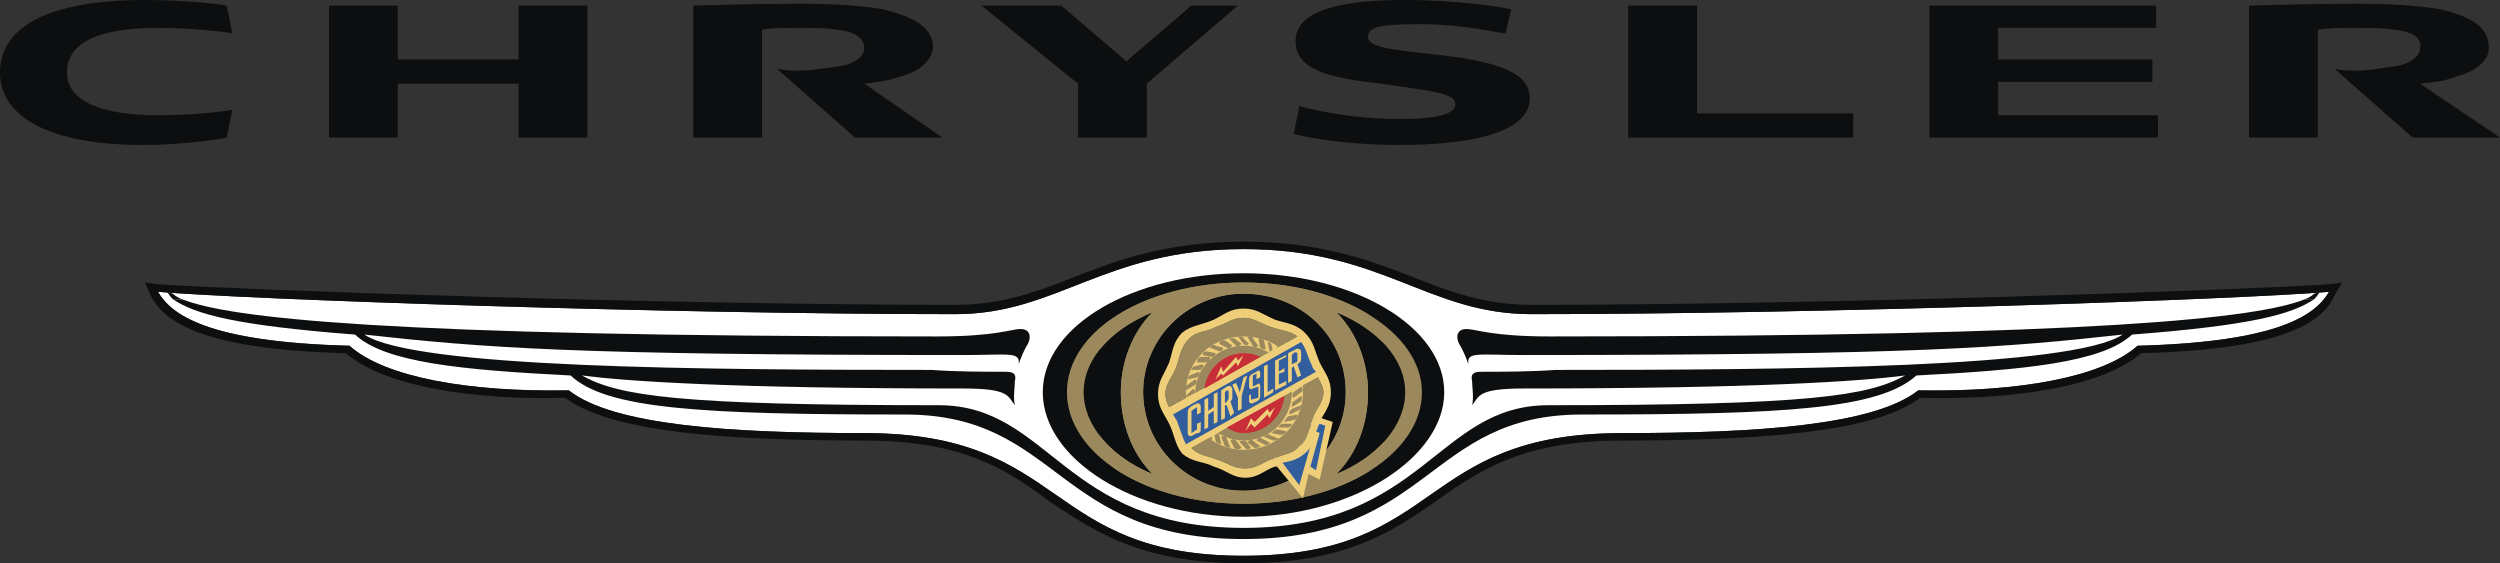 <?xml version="1.0" encoding="UTF-8"?><svg id="Ebene_1" xmlns="http://www.w3.org/2000/svg" viewBox="0 0 2426.47 546.65"><rect x="0" y="0" width="2426.47" height="546.65" fill="#333333" stroke="none"/><defs><style>.cls-1{fill:#fff;}.cls-1,.cls-2,.cls-3,.cls-4,.cls-5,.cls-6,.cls-7{fill-rule:evenodd;}.cls-2{fill:#c82e37;}.cls-3{fill:#0c0e0f;}.cls-4{fill:#9b895d;}.cls-5{fill:#eece79;}.cls-6{fill:#325e9e;}.cls-7{fill:#d0b26f;}</style></defs><path class="cls-1" d="M2074.68,335.58c-34.28,30.65-115.46,45.1-212.86,43.29-43.32,34.28-158.78,41.49-286.85,41.49-200.24,0-173.2,119.06-368.03,119.06s-169.58-119.06-368.03-119.06c-128.09,0-243.55-7.22-286.84-41.49-97.43,1.8-178.61-12.65-212.89-43.29-138.91-3.62-173.19-30.67-185.82-52.33,84.8,7.22,492.51,21.66,773.94,21.66,99.22,0,144.33-63.15,279.63-63.15s178.61,63.15,279.63,63.15c281.43,0,689.15-14.44,773.96-21.66-12.66,21.65-46.92,48.7-185.84,52.33h0Z"/><path class="cls-3" d="M1206.93,265.21c-106.44,0-194.83,50.5-194.83,115.46s88.4,120.88,194.83,120.88,194.84-57.73,194.84-120.88-86.61-115.46-194.84-115.46Z"/><path class="cls-4" d="M1380.11,380.66c0,59.53-77.56,108.25-173.19,108.25s-171.38-48.71-171.38-108.25,75.77-106.44,171.38-106.44,173.19,48.71,173.19,106.44ZM1206.93,285.06c-54.12,0-97.42,43.29-97.42,95.6s43.29,95.63,97.42,95.63,99.22-41.49,99.22-95.63-43.29-95.6-99.22-95.6ZM1297.13,303.1c19.86,19.83,30.67,48.71,30.67,77.56,0,30.67-10.82,59.53-30.67,79.39,39.7-16.24,66.74-46.91,66.74-79.39s-27.05-61.32-66.74-77.56ZM1087.85,380.66c0-28.86,10.83-57.73,30.67-77.56-39.7,16.24-66.76,45.1-66.76,77.56s27.05,63.15,66.76,79.39c-19.84-19.86-30.67-48.7-30.67-79.39Z"/><path class="cls-4" d="M1343.08,429.05c-3.59,9.94-8.31,19.43-14.06,28.3-31.33,19.51-74.47,31.57-122.1,31.57-49.99,0-94.56-13.29-125.7-34.53-6.28-10.17-11.21-21.11-14.66-32.55,11.78,15.76,29.93,29.21,51.97,38.22-19.84-19.86-30.67-48.71-30.67-79.39,0-28.86,10.83-57.73,30.67-77.56-21.39,8.74-39.12,21.18-50.92,35.85,3.55-10.97,8.4-21.35,14.41-30.96,31.1-20.65,75.34-33.77,124.9-33.77s90.08,11.91,121.33,30.91c5.53,8.46,10.18,17.56,13.83,27.13-11.48-11.75-26.9-21.79-44.97-29.16,19.86,19.83,30.67,48.71,30.67,77.56,0,30.67-10.82,59.53-30.67,79.39,18.6-7.61,34.41-18.38,45.96-31.01h0ZM1206.93,285.06c-54.12,0-97.42,43.29-97.42,95.6s43.29,95.63,97.42,95.63,99.22-41.49,99.22-95.63-43.29-95.6-99.22-95.6Z"/><path class="cls-7" d="M1117.11,418.43c-5-11.33-7.59-23.58-7.6-35.97v-.86c.08,12.66,2.66,25.17,7.6,36.82h0Z"/><path class="cls-6" d="M1235.8,445.62c1.8,0-1.79,0,0,0,10.82-5.42,18.04-3.59,25.25-12.65,9.01-7.2,9.01-16.24,12.62-25.25,0-1.8,1.83-3.59,1.83-5.4l14.41,7.22-9.01,54.11-10.82-7.22-5.42,23.46-28.86-34.28Z"/><path class="cls-4" d="M1134.76,395.11c-1.8-3.62-3.61-7.22-3.61-12.65,0-10.82,7.21-16.24,10.82-27.05s3.61-18.04,12.63-27.05c7.21-7.22,14.44-5.42,25.25-10.84,10.82-3.59,16.24-9.01,27.05-9.01s16.23,5.42,27.07,9.01c10.82,3.62,18.04,3.62,25.25,9.04l-124.47,68.56h0ZM1208.73,454.63c-12.63,0-16.24-5.42-28.87-9.01-9.03-3.59-16.23-3.59-23.45-10.82l122.67-68.57c1.8,3.62,5.42,9.01,5.42,14.44,0,9.01-5.42,14.44-9.01,21.66,0,1.8-1.83,3.59-1.83,5.4-1.8,3.62-1.8,5.42-1.8,7.22-1.8,1.8-1.8,3.62-1.8,3.62-1.8,5.4-3.59,10.82-9.01,14.41-5.42,7.22-12.65,7.22-21.66,10.84-1.8,0-3.59,0-3.59,1.8h-1.8c-9,3.59-14.42,9.01-25.25,9.01h0Z"/><path class="cls-5" d="M1253.84,380.66c0,25.25-19.83,46.91-46.91,46.91-25.25,0-46.9-21.66-46.9-46.91,0-23.46,21.65-45.1,46.9-45.1,27.08.01,46.91,21.65,46.91,45.1ZM1206.93,326.55c-30.66,0-55.93,23.44-55.93,54.11s25.27,55.93,55.93,55.93c32.46,0,57.73-25.25,57.73-55.93s-25.25-54.11-57.73-54.11Z"/><path class="cls-4" d="M1201.52,326.55c1.8,0,5.41,0,5.41,1.8l5.41,5.4c-1.8,1.83-3.61,1.83-5.41,0l-5.41-7.2ZM1192.49,328.36h5.41l7.22,5.4c-1.82,1.83-5.41,3.62-5.41,1.83l-7.22-7.22ZM1183.48,333.75c0-3.59,3.62-3.59,5.41-3.59l7.22,5.42c-1.8,1.8-3.61,3.59-5.41,1.8l-7.22-3.63ZM1174.45,337.37c0-1.8,3.61-3.62,5.41-1.8l7.22,1.8c0,3.59-1.8,3.59-3.62,3.59l-9.01-3.59ZM1167.24,344.59c0-3.62,3.61-3.62,3.61-3.62l9.03,1.8c-.12,1.94-1.66,3.49-3.61,3.62l-9.03-1.8ZM1161.83,351.82c0-3.62,1.82-5.42,3.61-5.42h9.01c0,3.59-1.8,5.42-3.61,5.42h-9.01ZM1156.42,359.03c0-1.83,1.8-3.62,3.61-3.62l7.21-1.8c1.8,1.8,0,3.59-1.8,5.42h-9.01ZM1152.8,368.06c0-1.83,1.8-3.62,1.8-3.62l9.03-3.59c1.8,1.8,0,3.59-1.82,5.4l-9.01,1.82ZM1151,378.87c0-3.62,0-5.42,1.8-5.42l7.22-5.4c1.8,1.8,1.8,3.59,0,5.4l-9.03,5.42ZM1152.8,387.89c-1.8-1.8-1.8-5.42,0-5.42l5.41-5.4c1.82,1.8,1.82,3.59,1.82,5.4l-7.22,5.42ZM1154.61,396.9c-1.8-1.8-1.8-3.59-1.8-5.42l5.41-7.22c1.82,1.83,3.61,3.62,1.82,5.42l-5.42,7.22ZM1158.21,405.93c-1.8-1.8-3.61-3.59-1.8-5.4l3.61-7.22c1.8,0,3.61,3.59,1.8,3.59l-3.61,9.03ZM1163.63,413.14c-3.61,0-3.61-3.59-3.61-3.59l3.61-9.01c1.8,0,3.61,3.59,1.8,5.4l-1.8,7.21ZM1169.04,420.36c-1.8,0-3.61-1.8-3.61-3.62l1.8-9.01c1.8,0,3.61,1.83,3.61,3.62l-1.8,9.01ZM1176.27,427.57c-1.82,0-3.61-3.62-3.61-5.42v-7.22c1.8,0,3.61,0,3.61,1.8v10.84ZM1185.28,431.18c-1.82,0-5.41-1.8-5.41-3.59l-1.8-7.22c3.61-1.8,5.41,0,5.41,1.8l1.8,9.01ZM1194.29,434.8c-1.8,0-5.41-1.83-5.41-1.83l-3.61-9.01c3.61-1.8,5.41,0,5.41,1.83l3.61,9.01ZM1205.12,434.8c-3.62,1.8-5.41,1.8-7.22,0l-3.61-7.22c1.8-1.8,3.61-1.8,5.41,0l5.42,7.22ZM1214.15,434.8c-1.8,1.8-5.41,1.8-5.41,0l-5.41-5.42c0-1.8,3.61-1.8,5.41-1.8l5.41,7.22ZM1223.17,432.98c-1.8,1.83-3.61,1.83-5.41,1.83l-7.22-5.42c1.8-1.8,3.61-3.59,5.41-1.8l7.22,5.4ZM1232.18,429.38c0,1.8-3.59,3.59-5.4,1.8l-7.22-3.59c0-1.8,3.61-3.62,5.42-1.8l7.2,3.59ZM1241.19,425.78c-1.8,1.8-3.59,1.8-5.4,1.8l-9.01-3.62c1.8-1.8,3.59-3.59,5.4-1.8l9.01,3.62ZM1248.42,418.56c0,1.8-3.59,3.59-5.4,3.59l-9.01-1.8c1.8-1.8,3.59-3.62,5.4-3.62l9.01,1.83ZM1253.84,411.35c0,1.8-1.8,3.59-3.62,3.59h-9.01c0-1.8,1.83-3.59,3.62-3.59h9.01ZM1259.26,402.32c0,3.59-1.83,5.4-3.62,5.4l-9.01,1.83c0-1.83,1.8-3.62,3.59-5.42l9.04-1.8ZM1262.85,393.31c0,3.59-1.8,5.4-3.59,5.4l-7.22,3.62c-1.83-1.8,0-3.62,1.8-5.42l9.01-3.59ZM1262.85,384.27c1.8,1.83,0,5.42,0,5.42l-9.01,5.42c0-1.8,0-5.42,1.8-5.42l7.21-5.42ZM1262.85,375.24c1.8,1.83,1.8,5.42,0,5.42l-7.22,5.42c-1.8-1.83-1.8-3.62,0-5.42l7.22-5.42ZM1261.05,366.23c1.8,1.83,1.8,3.62,1.8,5.42l-7.22,7.22c-1.8-1.8-1.8-3.62,0-5.42l5.42-7.22ZM1257.43,357.21c1.83,1.83,3.62,3.62,1.83,5.42l-3.62,7.22c-1.8,0-3.59-3.62-3.59-5.42l5.38-7.22ZM1252.04,348.19c3.59,1.8,3.59,3.62,3.59,5.42l-3.59,9.01c-1.83-1.8-3.62-3.59-3.62-5.42l3.62-9.01ZM1246.61,342.76c1.8,0,3.59,1.83,3.59,3.62l-1.8,9.01c-1.93-.13-3.46-1.67-3.59-3.59l1.8-9.04ZM1239.4,335.58c1.8,0,3.62,3.59,3.62,3.59v9.01c-1.83,0-3.62-1.8-3.62-3.59v-9.01ZM1230.38,331.95c1.8,0,3.62,1.8,3.62,1.8l1.8,9.01c-1.8,0-3.62,0-3.62-1.8l-1.8-9.01ZM1221.36,328.36c1.8,0,3.62,0,5.42,1.8l1.8,9.01c-1.8,0-3.59,0-5.42-1.8l-1.8-9.01ZM1210.53,326.55c1.8,0,5.41,0,5.41,1.8l5.41,7.22c-1.8,1.8-5.41,1.8-5.41,0l-5.41-9.03Z"/><path class="cls-5" d="M1282.68,405.93c5.42-9.01,9.04-14.44,9.04-25.25,0-12.62-5.42-18.04-10.84-28.86-5.4-12.65-5.4-19.86-14.41-28.88-9.04-9.01-18.07-9.01-28.88-12.62-12.62-5.42-18.04-10.84-30.67-10.84s-18.04,5.42-28.87,10.84c-12.63,5.4-21.65,5.4-30.67,12.62-9.01,9.01-9.01,18.04-12.63,28.88-5.41,12.62-10.82,18.04-10.82,30.65s5.41,18.07,10.82,28.88,5.41,19.83,12.63,28.86c10.82,9.01,19.84,7.22,30.67,12.65,12.63,3.59,18.04,10.82,30.67,10.82s18.05-7.22,28.87-10.82h1.8l25.25,30.65,5.42-23.44,10.82,5.4,12.65-55.91-10.84-3.62ZM1134.76,395.11c-1.8-3.62-3.61-7.22-3.61-12.65,0-10.82,7.21-16.24,10.82-27.05s3.61-18.04,12.63-27.05c7.21-7.22,14.44-5.42,25.25-10.84,10.82-3.59,16.24-9.01,27.05-9.01s16.23,5.42,27.07,9.01c10.82,3.62,18.04,3.62,25.25,9.04l-124.47,68.56h0ZM1208.73,454.63c-12.63,0-16.24-5.42-28.87-9.01-9.03-3.59-16.23-3.59-23.45-10.82l122.67-68.57c1.8,3.62,5.42,9.01,5.42,14.44,0,9.01-5.42,14.44-9.01,21.66,0,1.8-1.83,3.59-1.83,5.4-1.8,3.62-1.8,5.42-1.8,7.22-1.8,1.8-1.8,3.62-1.8,3.62-1.8,5.4-3.59,10.82-9.01,14.41-5.42,7.22-12.65,7.22-21.66,10.84-1.8,0-3.59,0-3.59,1.8h-1.8c-9,3.59-14.42,9.01-25.25,9.01h0ZM1261.05,470.87l-16.24-21.66c9.01-1.8,16.24-3.59,23.46-10.82,1.8-1.8,3.59-3.59,3.59-5.42l-10.82,37.9ZM1277.29,456.43l-5.42-3.59,9.01-32.48-3.59-1.8c1.8-1.83,1.8-5.42,3.59-7.22l5.42,1.8-9.01,43.29Z"/><path class="cls-2" d="M1206.93,342.76c-19.84,0-36.08,16.26-37.88,34.3l54.11-30.67c-5.05-2.46-10.61-3.71-16.23-3.63ZM1190.69,414.94c5.41,3.62,10.82,5.42,16.24,5.42,20.63.2,37.93-15.54,39.69-36.09l-55.93,30.67Z"/><path class="cls-6" d="M1151,431.18c-3.61-7.22-5.41-14.44-9.01-23.46-1.8-1.8-1.8-3.59-3.61-5.4l124.48-70.37c5.42,7.22,5.42,12.65,10.82,23.46,0,1.8,1.83,3.62,3.62,5.42l-126.3,70.35h0Z"/><path class="cls-5" d="M1179.87,368.06l5.41-12.65,1.8,5.42,12.63-14.44,1.8,3.59,5.41-5.4-5.41,10.82-1.8-3.59-12.63,12.61-1.8-1.79-5.41,5.42ZM1208.73,418.56l5.42-12.63,3.61,3.62,12.62-12.65,1.8,3.63,5.42-5.42-5.42,10.82-1.8-3.61-12.62,12.62-3.61-3.59-5.42,7.21ZM1169.04,387.89l3.62-1.8v12.62l5.41-3.59v-12.65l3.61-1.8v28.88l-3.61,1.8v-12.65l-5.41,3.62v12.62l-3.62,1.8v-28.86ZM1188.89,391.48v-10.82l1.8-1.8q1.8,0,1.8,1.8v5.42q0,1.8-1.8,3.59l-1.8,1.8ZM1194.29,389.69q1.8-1.8,1.8-3.59v-7.22c0-3.62-1.8-5.42-5.41-3.62l-5.41,3.62v28.86l3.61-1.8v-12.62h1.8l3.61,10.82,3.61-3.59-3.61-10.84ZM1201.52,386.08l-5.41-12.63,3.61-1.8,3.61,9.01,3.61-14.44,3.61-1.8-5.41,19.84v12.63l-3.61,1.8v-12.62ZM1215.94,377.07c-1.8,1.8-3.61,0-3.61-1.83v-7.2q0-3.62,3.61-5.42l3.61-1.8c1.8-1.8,3.61-1.8,3.61,1.8v3.59l-3.61,1.83v-5.42l-3.61,1.8v10.82l3.61-1.8c1.8-1.8,3.61-1.8,3.61,1.8v7.22c0,3.62,0,5.42-3.61,7.22l-3.61,1.8c-1.8,0-3.61,0-3.61-1.8v-5.42l1.8-1.8v5.42l7.21-1.8v-10.84l-5.41,1.83ZM1226.78,355.41l3.59-1.8v27.05l5.42-3.59v3.59l-9.01,5.42v-30.67ZM1237.6,349.99l10.82-5.4v1.8l-7.22,3.59v10.84l5.42-3.62v3.62l-5.42,1.8v10.82l7.22-3.61v3.61l-10.82,5.42v-28.88ZM1253.84,353.61v-9.01l1.8-1.83c1.8-1.8,3.62,0,3.62,0v7.22c0,1.83-1.83,1.83-1.83,1.83l-3.59,1.79ZM1259.26,353.61c1.8-1.8,3.59-1.8,3.59-5.42v-7.22c0-1.8-3.59-3.59-5.42-1.8l-7.22,3.59v28.88l3.62-1.8v-12.65l1.8-1.8,3.62,10.82,3.59-1.8-3.58-10.79ZM1161.83,402.32v-7.22l-5.41,3.59v21.66l5.41-3.62v-5.4l3.61-1.8v5.4c0,3.62,0,5.42-3.61,5.42l-3.61,1.8c-1.8,1.8-5.41,1.8-5.41-1.8v-19.83c0-3.62,1.8-5.42,5.41-7.22l3.61-1.83c1.82,0,3.61,0,3.61,3.62v5.42l-3.61,1.82Z"/><path class="cls-3" d="M2258.68,276.02c-82.98,5.42-487.08,19.86-772.13,19.86-45.1,0-79.36-12.65-115.46-27.07-41.49-16.23-90.2-34.28-164.17-34.28s-122.67,18.04-164.17,34.28c-36.08,14.42-70.35,27.07-115.46,27.07-285.05,0-689.15-14.44-772.14-19.86l-14.44-1.8,5.41,12.65c12.63,23.46,45.11,52.31,189.42,55.91,46.91,39.7,153.35,45.12,212.89,43.32,39.69,28.86,126.29,41.49,290.46,41.49,97.43,0,138.92,28.86,180.41,59.53,43.29,28.86,88.39,59.53,187.62,59.53s144.33-30.67,185.83-59.53c43.29-30.67,84.78-59.53,182.21-59.53,162.36,0,250.76-12.65,288.66-41.49,61.33,1.8,167.78-3.62,214.69-43.32,144.31-3.59,176.79-32.45,187.61-55.91l7.22-12.65-14.46,1.8ZM2074.68,335.58c-34.28,30.65-115.46,45.1-212.86,43.29-43.32,34.28-158.78,41.49-286.85,41.49-200.24,0-173.2,119.06-368.03,119.06s-169.58-119.06-368.03-119.06c-128.09,0-243.55-7.22-286.84-41.49-97.43,1.8-178.61-12.65-212.89-43.29-138.91-3.62-173.19-30.67-185.82-52.33,84.8,7.22,492.51,21.66,773.94,21.66,99.22,0,144.33-63.15,279.63-63.15s178.61,63.15,279.63,63.15c281.43,0,689.15-14.44,773.96-21.66-12.66,21.65-46.92,48.7-185.84,52.33h0Z"/><path class="cls-3" d="M2246.08,285.06l5.42-1.83s-1.83,3.62-5.42,7.22h-9.01c5.41-1.79,9.01-5.4,9.01-5.4Z"/><path class="cls-3" d="M2237.05,290.46c-45.12,18.04-196.65,36.09-732.47,36.09-57.73,0-72.14-7.22-81.19-7.22s-10.82,7.22-7.2,14.41c3.59,5.42,7.2,14.44,9.01,19.86-1.83-12.65,9.01-9.01,54.11-9.01,382.48,0,465.45-7.22,580.93-19.86-48.71,32.48-328.34,34.3-550.26,34.3-25.25,1.8-52.31,1.8-72.16,1.8-7.22,0-10.82,1.8-9.01,9.01,0,5.4,1.8,16.24,0,23.46,7.22-9.04,5.42-16.24,50.52-16.24,227.32,0,328.34-7.22,369.85-12.65-36.07,19.83-92.01,28.88-346.38,28.88-108.25,0-120.88,119.06-295.87,119.06s-187.62-119.06-295.87-119.06c-254.38,0-310.3-9.04-346.38-28.88,41.49,5.42,142.51,12.65,369.83,12.65,45.11,0,43.31,7.2,50.52,16.24-1.8-7.22,0-18.07,0-23.46,1.8-7.22-1.8-9.01-9.03-9.01-19.84,0-46.9,0-72.15-1.8-221.9,0-501.53-1.83-550.24-34.3,115.47,12.65,198.45,19.86,580.92,19.86,45.11,0,55.93-3.62,54.12,9.01,1.82-5.42,5.41-14.44,9.03-19.86,3.61-7.2,1.8-14.41-7.21-14.41s-23.46,7.22-81.19,7.22c-537.61,0-687.35-18.07-732.45-36.09h-9.01c21.65,14.44,59.53,25.25,176.79,34.28,28.87,27.08,102.84,34.3,209.27,39.7,34.28,32.48,126.29,37.9,324.74,37.9,149.74,0,146.13,120.85,328.34,120.85s178.61-120.85,328.34-120.85c198.45,0,288.66-5.42,324.72-37.9,104.64-5.4,180.41-12.62,209.29-39.7,117.26-9.01,155.13-19.83,176.79-34.28h-9.04,0Z"/><path class="cls-3" d="M167.79,285.06l-5.41-1.83s1.8,3.62,5.41,7.22h9.01c-5.41-1.79-9.01-5.4-9.01-5.4ZM1580.37,133.51h218.31v-23.45h-151.54V5.42h-66.77v128.09h0ZM319.33,5.42v128.09h66.74v-52.32h117.27v52.32h66.74V5.42h-66.74v52.32h-117.27V5.42h-66.74,0ZM1156.42,5.42l-63.15,54.12-63.15-54.12h-77.57l93.81,75.77v52.32h66.76v-52.32c1.8-1.8,88.39-75.77,88.39-75.77h-45.08ZM1872.64,133.51h221.9v-21.65h-155.16v-32.48h149.74v-21.65h-149.74v-30.67h153.34V5.42h-220.08v128.09h0ZM1257.43,39.7c0,28.86,34.3,36.08,82.98,41.49,48.71,7.22,72.16,9.01,72.16,19.84,0,9.01-14.44,14.44-55.93,14.44-48.69,0-90.18-10.82-95.6-12.63,0,1.8-5.42,27.05-5.42,27.05,5.42,1.8,45.12,10.82,102.85,10.82,64.93,0,126.27-10.82,126.27-45.11,0-23.45-25.25-36.08-97.43-43.29-28.86-3.61-59.53-5.41-59.53-16.24,0-9.01,7.22-12.63,50.52-12.63s77.56,9.03,82.98,9.03l5.43-23.44c-7.22-1.8-48.71-9.03-104.64-9.03-45.1.01-104.65,5.42-104.65,39.7ZM0,70.37c0,41.49,45.11,70.35,138.92,70.35,36.08,0,73.97-5.41,81.18-7.21l5.41-27.05c-7.22,1.8-39.7,5.41-72.16,5.41-52.31,0-88.39-12.63-88.39-41.49,0-30.67,34.28-43.31,88.39-43.31,30.67,0,64.95,3.61,72.16,5.41l-5.41-27.05C211.08,3.61,176.8.01,140.71.01,45.11.01,0,27.07,0,70.37h0ZM672.92,133.51h66.74V28.87c9.01-1.8,19.84-1.8,34.28-1.8,16.23,0,28.86,0,37.88,1.8,19.84,1.8,27.05,9.03,27.05,18.04,0,7.21-9.01,16.24-28.87,18.04-14.44,1.82-23.45,3.61-34.28,3.61-7.22,0-12.63,0-21.65-1.8l75.77,66.74h84.8l-75.77-52.32c14.44-1.8,19.84-1.8,36.08-7.21,19.84-5.41,28.87-16.23,30.66-27.05,0-16.24-10.82-28.87-48.7-37.88-19.84-3.61-46.91-5.42-81.18-5.42-48.71,0-97.42,1.82-102.84,1.82v128.09h.01ZM2182.93,133.51h66.74V28.87c10.84-1.8,19.86-1.8,36.09-1.8s27.05,0,37.87,1.8c19.86,1.8,27.08,9.03,25.25,18.04,0,7.21-9.01,16.24-28.86,18.04-12.65,1.82-21.66,3.61-34.28,3.61-7.22,0-12.65,0-19.86-1.8l75.8,66.74h84.78l-77.59-52.32c16.24-1.8,21.66-1.8,36.09-7.21,19.83-5.41,30.65-16.23,30.65-27.05,0-16.24-9.01-28.87-46.89-37.88-21.66-3.61-46.91-5.42-82.98-5.42-46.91,0-97.43,1.82-102.85,1.82v128.09h.01,0Z"/></svg>